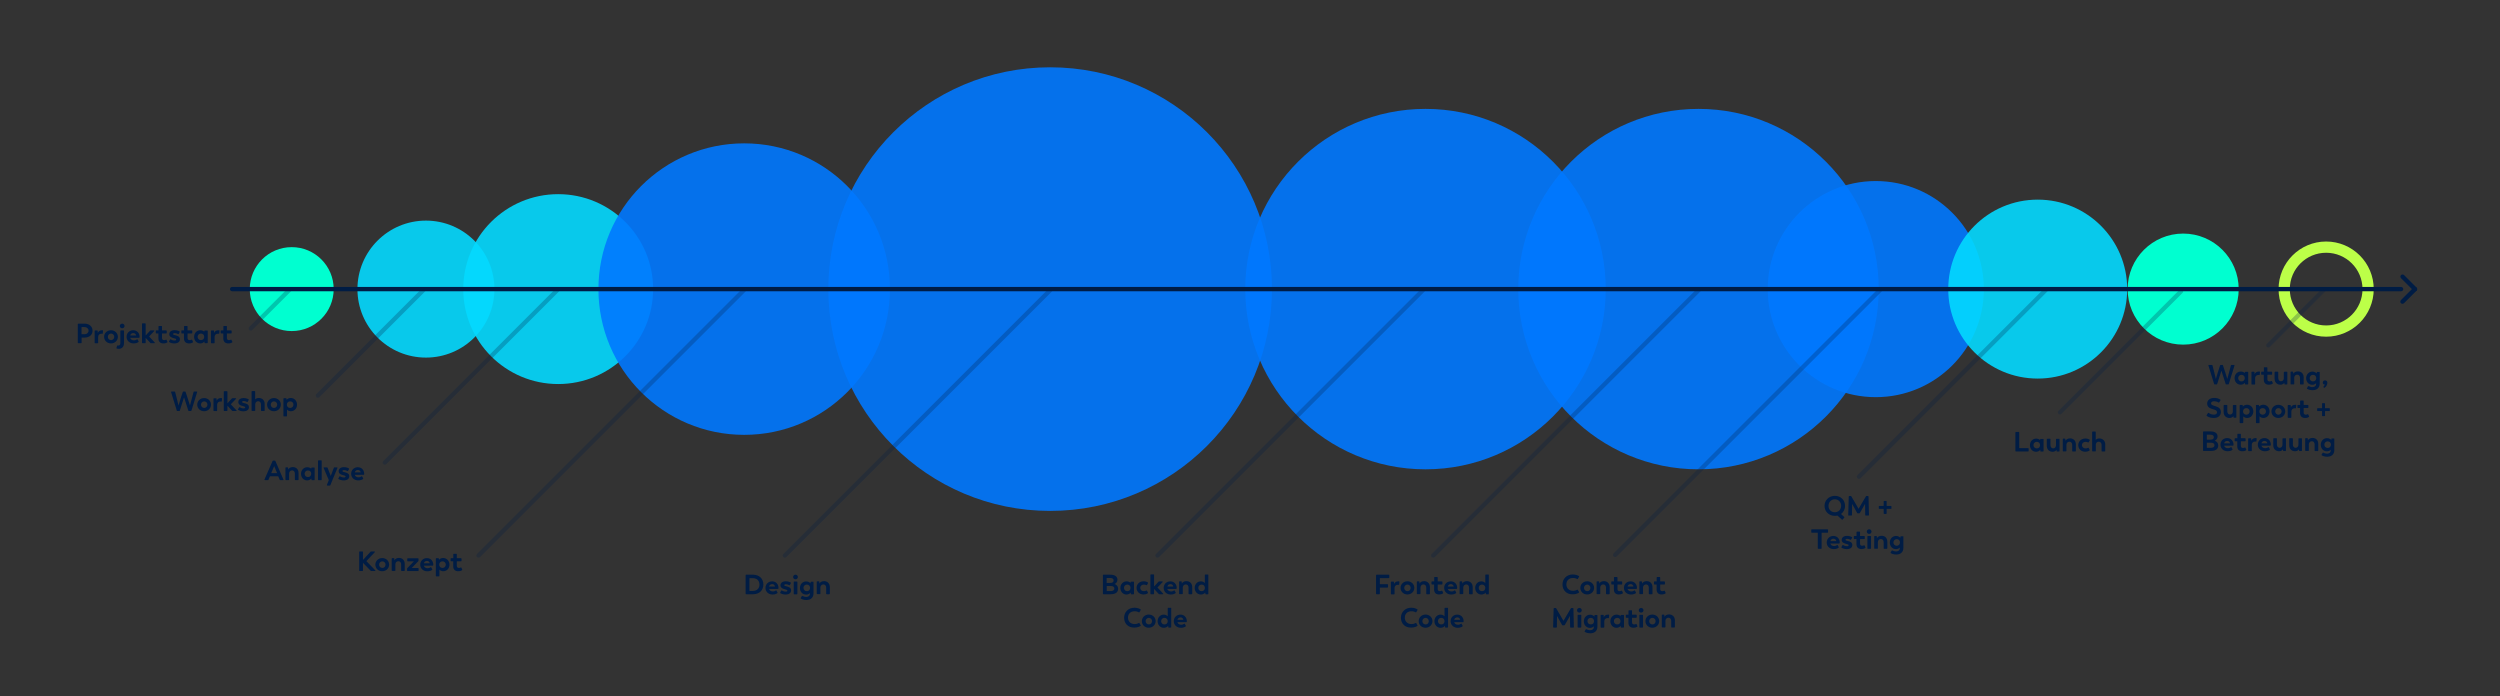 <svg version="1.1" id="Projektablauf" xmlns="http://www.w3.org/2000/svg" xmlns:xlink="http://www.w3.org/1999/xlink" x="0px" y="0px" viewBox="0 0 3336.2 929.4" enable-background="new 0 0 3336.2 929.4" xml:space="preserve"><rect x="0" y="0" width="3336.2" height="929.4" fill="#333333" stroke="none"/><g id="O"><circle fill="#00FFD0" cx="389.3" cy="385.8" r="56"></circle><circle fill="none" stroke="#BCFF48" stroke-width="15" stroke-miterlimit="10" cx="3104.2" cy="385.8" r="56"></circle><circle opacity="0.9" fill="#04D9FF" cx="568.4" cy="385.8" r="91.4"></circle><circle opacity="0.9" fill="#04D9FF" cx="744.9" cy="385.8" r="126.7"></circle><circle opacity="0.9" fill="#0078FF" cx="993.1" cy="385.8" r="194.5"></circle><circle opacity="0.9" fill="#0078FF" cx="1401.4" cy="385.8" r="296"></circle><circle opacity="0.9" fill="#0078FF" cx="1902.3" cy="385.8" r="240.5"></circle><circle opacity="0.9" fill="#0078FF" cx="2266.6" cy="385.8" r="240.5"></circle><circle opacity="0.9" fill="#0078FF" cx="2503.2" cy="385.8" r="144.2"></circle><circle opacity="0.9" fill="#04D9FF" cx="2719.3" cy="385.8" r="119.4"></circle><circle fill="#00FFD0" cx="2913.4" cy="385.8" r="74.1"></circle></g><g id="achse_00000177475227099344772820000017338888675682097805_"><path fill="#001C44" d="M3220.8,387.9l-16.7-16.7c-1.1-1.1-1.1-3,0-4.1l0,0c1.1-1.1,3-1.1,4.1,0l16.7,16.7c1.1,1.1,1.1,3,0,4.1l0,0
		C3223.7,389,3221.9,389,3220.8,387.9z"></path><path fill="#001C44" d="M3204,400.5l16.7-16.7c1.1-1.1,3-1.1,4.1,0l0,0c1.1,1.1,1.1,3,0,4.1l-16.7,16.7c-1.1,1.1-3,1.1-4.1,0v0
		C3202.9,403.5,3202.9,401.7,3204,400.5z"></path><path fill="#001C44" d="M3204.2,388.7H309.8c-1.6,0-2.9-1.3-2.9-2.9l0,0c0-1.6,1.3-2.9,2.9-2.9h2894.4c1.6,0,2.9,1.3,2.9,2.9l0,0
		C3207.1,387.4,3205.8,388.7,3204.2,388.7z"></path></g><g id="_x2F__x2F__x2F__x2F__x2F__00000149372984183868215010000002044786524641222325_" opacity="0.25"><path fill="#001C44" d="M1045.3,739.3L1400,384.6c1.1-1.1,3-1.1,4.1,0l0,0c1.1,1.1,1.1,3,0,4.1l-354.7,354.7c-1.1,1.1-3,1.1-4.1,0
		l0,0C1044.2,742.2,1044.2,740.4,1045.3,739.3z"></path><path fill="#001C44" d="M1542.7,739.3l354.7-354.7c1.1-1.1,3-1.1,4.1,0l0,0c1.1,1.1,1.1,3,0,4.1l-354.7,354.7c-1.1,1.1-3,1.1-4.1,0
		l0,0C1541.5,742.2,1541.5,740.4,1542.7,739.3z"></path><path fill="#001C44" d="M1910.6,739.3l354.7-354.7c1.1-1.1,3-1.1,4.1,0l0,0c1.1,1.1,1.1,3,0,4.1l-354.7,354.7c-1.1,1.1-3,1.1-4.1,0
		l0,0C1909.5,742.2,1909.5,740.4,1910.6,739.3z"></path><path fill="#001C44" d="M2153.3,738.5L2508,383.8c1.1-1.1,3-1.1,4.1,0l0,0c1.1,1.1,1.1,3,0,4.1l-354.7,354.7c-1.1,1.1-3,1.1-4.1,0
		l0,0C2152.2,741.4,2152.2,739.6,2153.3,738.5z"></path><path fill="#001C44" d="M2478.8,634.1l249.5-249.5c1.1-1.1,3-1.1,4.1,0l0,0c1.1,1.1,1.1,3,0,4.1l-249.5,249.5c-1.1,1.1-3,1.1-4.1,0
		l0,0C2477.6,637,2477.6,635.2,2478.8,634.1z"></path><path fill="#001C44" d="M2747,548.2l161.5-161.5c1.1-1.1,3-1.1,4.1,0l0,0c1.1,1.1,1.1,3,0,4.1L2751,552.3c-1.1,1.1-3,1.1-4.1,0v0
		C2745.8,551.2,2745.8,549.3,2747,548.2z"></path><path fill="#001C44" d="M3025,458.8l74.2-74.2c1.1-1.1,3-1.1,4.1,0l0,0c1.1,1.1,1.1,3,0,4.1l-74.2,74.2c-1.1,1.1-3,1.1-4.1,0l0,0
		C3023.9,461.8,3023.9,460,3025,458.8z"></path><path fill="#001C44" d="M636.5,739.3l354.7-354.7c1.1-1.1,3-1.1,4.1,0l0,0c1.1,1.1,1.1,3,0,4.1L640.6,743.4c-1.1,1.1-3,1.1-4.1,0
		l0,0C635.4,742.2,635.4,740.4,636.5,739.3z"></path><path fill="#001C44" d="M511.5,615.2l230.6-230.6c1.1-1.1,3-1.1,4.1,0l0,0c1.1,1.1,1.1,3,0,4.1L515.6,619.3c-1.1,1.1-3,1.1-4.1,0
		l0,0C510.3,618.2,510.3,616.3,511.5,615.2z"></path><path fill="#001C44" d="M422.1,525.9l141.3-141.3c1.1-1.1,3-1.1,4.1,0l0,0c1.1,1.1,1.1,3,0,4.1L426.2,530c-1.1,1.1-3,1.1-4.1,0l0,0
		C421,528.8,421,527,422.1,525.9z"></path><path fill="#001C44" d="M332.6,436.3l51.7-51.7c1.1-1.1,3-1.1,4.1,0l0,0c1.1,1.1,1.1,3,0,4.1l-51.7,51.7c-1.1,1.1-3,1.1-4.1,0l0,0
		C331.5,439.3,331.5,437.5,332.6,436.3z"></path></g><g><path fill="#001C44" d="M1018.7,780c0,7.8-5.4,13-13.7,13h-9.3c-0.4,0-0.7-0.3-0.7-0.7v-24.7c0-0.4,0.3-0.7,0.7-0.7h9.3
		C1013.2,767,1018.7,772.2,1018.7,780z M1013.5,780.1c0-5.1-3.3-8.5-8.7-8.5h-4.7v17h4.7C1010.2,788.5,1013.5,785.1,1013.5,780.1z"></path><path fill="#001C44" d="M1038.8,785.2c0,0.4-0.3,0.7-0.7,0.7h-11.8c0.6,2,2.4,3.4,5,3.4c1.9,0,3.1-0.7,4-1.3
		c0.4-0.3,0.7-0.2,0.9,0.2l1.3,2.3c0.2,0.4,0.2,0.7-0.1,1c-1.1,0.9-3.2,1.9-6.5,1.9c-5.4,0-9.4-3.8-9.4-8.8c0-5,3.7-8.8,8.9-8.8
		c5.1,0,8.5,3.8,8.5,8.9C1038.8,784.8,1038.8,785,1038.8,785.2z M1026.3,782.7h7.9l0-0.1c-0.3-1.8-1.7-3.1-3.7-3.1
		C1028.4,779.5,1026.8,780.7,1026.3,782.7z"></path><path fill="#001C44" d="M1041.4,791.6c-0.4-0.3-0.4-0.6-0.2-1l1.3-2.4c0.2-0.4,0.6-0.5,0.9-0.2c1.3,0.8,3.1,1.5,5.2,1.5
		c1.4,0,2.1-0.4,2.1-1.3c0-0.9-0.8-1.3-3.1-1.8c-2.9-0.7-6.1-1.9-6.1-5.3c0-3.3,2.8-5.4,7.1-5.4c2.6,0,4.9,0.7,6.5,1.6
		c0.4,0.2,0.4,0.5,0.3,0.9l-1.3,2.4c-0.2,0.4-0.5,0.5-0.9,0.3c-1.4-0.8-3-1.3-4.6-1.3c-1.2,0-2,0.4-2,1.3c0,0.9,0.9,1.1,3.4,1.7
		c2.8,0.7,5.7,1.7,5.7,5.3c0,3.3-2.6,5.5-7.6,5.5C1045.4,793.4,1043.1,792.6,1041.4,791.6z"></path><path fill="#001C44" d="M1058.4,770c0-1.8,1.4-3,3.1-3.1c1.8,0,3.2,1.3,3.2,3.1s-1.4,3.1-3.2,3.1
		C1059.8,773.1,1058.4,771.8,1058.4,770z M1059.2,792.4v-15.7c0-0.4,0.3-0.7,0.7-0.7h3.5c0.4,0,0.7,0.3,0.7,0.7v15.7
		c0,0.4-0.3,0.7-0.7,0.7h-3.5C1059.4,793,1059.2,792.8,1059.2,792.4z"></path><path fill="#001C44" d="M1085.6,776.8v15.2c0,5-3.3,8.7-9.3,8.7c-3.5,0-5.8-0.8-7.5-1.9c-0.4-0.2-0.4-0.6-0.2-0.9l1.4-2.3
		c0.2-0.4,0.5-0.4,0.9-0.3c1.4,0.7,3.2,1.3,5.1,1.3c2.9,0,4.8-1.7,4.8-3.9v-1.3c-1.3,1.3-3,2.1-5.1,2.1c-4.7,0-8.2-3.8-8.2-8.8
		s3.6-8.8,8.3-8.8c2.6,0,4.5,1.1,5.8,2.5l0.1-1.5c0-0.4,0.3-0.6,0.7-0.6h2.6C1085.3,776.1,1085.6,776.3,1085.6,776.8z M1081,784.5
		c0-2.6-1.7-4.4-4.4-4.4c-2.5,0-4.4,1.9-4.4,4.4c0,2.5,1.9,4.4,4.4,4.4C1079.3,789,1081,787.1,1081,784.5z"></path><path fill="#001C44" d="M1107.4,783.6v8.7c0,0.4-0.3,0.7-0.7,0.7h-3.5c-0.4,0-0.7-0.3-0.7-0.7v-8.1c0-2.6-1.5-4.3-3.7-4.3
		c-2.4,0-4,1.9-4,4.1v8.2c0,0.4-0.3,0.7-0.7,0.7h-3.5c-0.4,0-0.7-0.3-0.7-0.7v-15.7c0-0.4,0.3-0.7,0.7-0.7h2.1
		c0.4,0,0.7,0.3,0.7,0.7l0.1,2.2c1-1.8,3.1-3.2,6.3-3.2C1104.5,775.7,1107.4,778.8,1107.4,783.6z"></path></g><g><path fill="#001C44" d="M500.5,762h-5c-0.3,0-0.6-0.1-0.9-0.4l-10.2-10.5v10.2c0,0.4-0.3,0.7-0.7,0.7H480c-0.4,0-0.7-0.3-0.7-0.7
		v-24.7c0-0.4,0.3-0.7,0.7-0.7h3.7c0.4,0,0.7,0.3,0.7,0.7v10.6l10.1-10.9c0.3-0.3,0.5-0.4,0.9-0.4h4.4c0.6,0,0.7,0.4,0.4,0.9
		l-11.3,12l12,12.4C501.2,761.6,501,762,500.5,762z"></path><path fill="#001C44" d="M500.9,753.5c0-5,4.1-8.8,9.2-8.8c5.1,0,9.2,3.8,9.2,8.8s-4.1,8.8-9.2,8.8
		C505,762.4,500.9,758.6,500.9,753.5z M514.5,753.5c0-2.4-1.9-4.4-4.3-4.4c-2.4,0-4.3,2-4.3,4.4c0,2.5,1.9,4.4,4.3,4.4
		C512.6,758,514.5,756,514.5,753.5z"></path><path fill="#001C44" d="M540.1,752.6v8.7c0,0.4-0.3,0.7-0.7,0.7H536c-0.4,0-0.7-0.3-0.7-0.7v-8.1c0-2.6-1.5-4.3-3.7-4.3
		c-2.4,0-4,1.9-4,4.1v8.2c0,0.4-0.3,0.7-0.7,0.7h-3.5c-0.4,0-0.7-0.3-0.7-0.7v-15.7c0-0.4,0.3-0.7,0.7-0.7h2.1
		c0.4,0,0.7,0.3,0.7,0.7l0.1,2.2c1-1.8,3.1-3.2,6.3-3.2C537.2,744.7,540.1,747.8,540.1,752.6z"></path><path fill="#001C44" d="M558.5,745.7v2.4c0,0.3-0.1,0.6-0.4,0.9l-8.7,9h8.5c0.4,0,0.7,0.3,0.7,0.7v2.7c0,0.4-0.3,0.7-0.7,0.7h-14
		c-0.4,0-0.7-0.3-0.7-0.7V759c0-0.3,0.1-0.6,0.4-0.9l8.7-9h-8.1c-0.4,0-0.7-0.3-0.7-0.7v-2.7c0-0.4,0.2-0.7,0.7-0.7h13.5
		C558.2,745,558.5,745.3,558.5,745.7z"></path><path fill="#001C44" d="M578.1,754.2c0,0.4-0.3,0.7-0.7,0.7h-11.8c0.6,2,2.4,3.4,5,3.4c1.9,0,3.1-0.7,4-1.3
		c0.4-0.3,0.7-0.2,0.9,0.2l1.3,2.3c0.2,0.4,0.2,0.7-0.1,1c-1.1,0.9-3.2,1.9-6.5,1.9c-5.4,0-9.4-3.8-9.4-8.8c0-5,3.7-8.8,8.9-8.8
		c5.1,0,8.5,3.8,8.5,8.9C578.2,753.8,578.2,754,578.1,754.2z M565.6,751.7h7.9l0-0.1c-0.3-1.8-1.7-3.1-3.7-3.1
		C567.7,748.5,566.2,749.7,565.6,751.7z"></path><path fill="#001C44" d="M599.8,753.5c0,5-3.5,8.8-8.2,8.8c-2.3,0-4-0.9-5.2-2.2v8.4c0,0.4-0.3,0.7-0.7,0.7h-3.4
		c-0.4,0-0.7-0.3-0.7-0.7v-22.9c0-0.4,0.3-0.7,0.7-0.7h2.7c0.4,0,0.7,0.2,0.7,0.7l0.1,1.4c1.3-1.4,3.2-2.4,5.7-2.4
		C596.1,744.7,599.8,748.5,599.8,753.5z M594.9,753.5c0-2.6-1.9-4.4-4.4-4.4c-2.7,0-4.4,1.9-4.4,4.4c0,2.5,1.7,4.4,4.4,4.4
		C593,758,594.9,756,594.9,753.5z"></path><path fill="#001C44" d="M604.8,755.7v-6.7H602c-0.4,0-0.7-0.3-0.7-0.7v-2.7c0-0.4,0.2-0.7,0.7-0.7h2.9v-5.2c0-0.4,0.2-0.7,0.7-0.7
		h3.3c0.4,0,0.7,0.3,0.7,0.7v5.2h5.6c0.4,0,0.7,0.3,0.7,0.7v2.7c0,0.4-0.3,0.7-0.7,0.7h-5.6v6.2c0,2,1.3,2.7,3,2.7
		c1,0,1.7-0.3,2.2-0.6c0.4-0.2,0.7-0.1,0.9,0.3l1.1,2.4c0.2,0.4,0.1,0.7-0.3,1c-0.4,0.3-2,1.3-5,1.3
		C607.4,762.4,604.8,760,604.8,755.7z"></path></g><g><path fill="#001C44" d="M378,640.7h-4c-0.4,0-0.6-0.2-0.8-0.6l-1.9-4.5h-11.1l-1.9,4.5c-0.1,0.4-0.4,0.6-0.8,0.6h-4
		c-0.5,0-0.7-0.3-0.6-0.8l10.8-24.7c0.1-0.3,0.4-0.5,0.8-0.5h2.2c0.4,0,0.7,0.2,0.8,0.5l10.7,24.7
		C378.7,640.4,378.5,640.7,378,640.7z M361.9,631.4h7.9l-3.9-9.4L361.9,631.4z"></path><path fill="#001C44" d="M398.4,631.3v8.7c0,0.4-0.3,0.7-0.7,0.7h-3.5c-0.4,0-0.7-0.3-0.7-0.7V632c0-2.6-1.5-4.3-3.7-4.3
		c-2.4,0-4,1.9-4,4.1v8.2c0,0.4-0.3,0.7-0.7,0.7h-3.5c-0.4,0-0.7-0.3-0.7-0.7v-15.7c0-0.4,0.3-0.7,0.7-0.7h2.1
		c0.4,0,0.7,0.3,0.7,0.7l0.1,2.2c1-1.8,3.1-3.2,6.3-3.2C395.5,623.4,398.4,626.5,398.4,631.3z"></path><path fill="#001C44" d="M419.9,624.4v15.7c0,0.4-0.3,0.7-0.7,0.7h-2.9c-0.4,0-0.7-0.2-0.7-0.7l-0.1-1.6c-1.3,1.5-3.1,2.6-5.6,2.6
		c-4.7,0-8.2-3.8-8.2-8.8s3.6-8.8,8.3-8.8c2.3,0,4,0.8,5.3,2l0.1-1c0-0.4,0.3-0.6,0.7-0.6h3.1C419.7,623.7,419.9,624,419.9,624.4z
		 M415.3,632.2c0-2.6-1.7-4.4-4.4-4.4c-2.5,0-4.4,1.9-4.4,4.4c0,2.5,1.9,4.4,4.4,4.4C413.6,636.7,415.3,634.8,415.3,632.2z"></path><path fill="#001C44" d="M424.4,640.1V615c0-0.4,0.3-0.7,0.7-0.7h3.5c0.4,0,0.7,0.3,0.7,0.7v25.1c0,0.4-0.3,0.7-0.7,0.7h-3.5
		C424.6,640.7,424.4,640.5,424.4,640.1z"></path><path fill="#001C44" d="M450.3,624.5l-6.4,15.5l-3,7.4c-0.1,0.4-0.4,0.6-0.8,0.6h-3.3c-0.5,0-0.7-0.3-0.6-0.8l2.6-6.5l-6.9-16.2
		c-0.2-0.4,0-0.8,0.5-0.8h4c0.4,0,0.7,0.2,0.8,0.6l4.2,10.9l4.1-10.9c0.1-0.4,0.4-0.6,0.8-0.6h3.6
		C450.2,623.7,450.4,624,450.3,624.5z"></path><path fill="#001C44" d="M451.8,639.3c-0.4-0.3-0.4-0.6-0.2-1l1.3-2.4c0.2-0.4,0.6-0.5,0.9-0.2c1.3,0.8,3.1,1.5,5.2,1.5
		c1.4,0,2.1-0.4,2.1-1.3c0-0.9-0.8-1.3-3.1-1.8c-2.9-0.7-6.1-1.9-6.1-5.3c0-3.3,2.8-5.4,7.1-5.4c2.6,0,4.9,0.7,6.5,1.6
		c0.4,0.2,0.4,0.5,0.3,0.9l-1.3,2.4c-0.2,0.4-0.5,0.5-0.9,0.3c-1.4-0.8-3-1.3-4.6-1.3c-1.2,0-2,0.4-2,1.3c0,0.9,0.9,1.1,3.4,1.7
		c2.8,0.7,5.7,1.7,5.7,5.3c0,3.3-2.6,5.5-7.6,5.5C455.9,641.1,453.5,640.3,451.8,639.3z"></path><path fill="#001C44" d="M485.9,632.9c0,0.4-0.3,0.7-0.7,0.7h-11.8c0.6,2,2.4,3.4,5,3.4c1.9,0,3.1-0.7,4-1.3
		c0.4-0.3,0.7-0.2,0.9,0.2l1.3,2.3c0.2,0.4,0.2,0.7-0.1,1c-1.1,0.9-3.2,1.9-6.5,1.9c-5.4,0-9.4-3.8-9.4-8.8c0-5,3.7-8.8,8.9-8.8
		c5.1,0,8.5,3.8,8.5,8.9C485.9,632.5,485.9,632.7,485.9,632.9z M473.4,630.4h7.9l0-0.1c-0.3-1.8-1.7-3.1-3.7-3.1
		C475.5,627.2,474,628.4,473.4,630.4z"></path></g><g><path fill="#001C44" d="M263.1,523.3l-7.6,24.6c-0.1,0.4-0.4,0.6-0.8,0.6h-2.7c-0.4,0-0.6-0.2-0.7-0.6l-5.7-17.7l-5.6,17.7
		c-0.1,0.4-0.4,0.6-0.7,0.6h-2.7c-0.4,0-0.7-0.2-0.7-0.6l-7.6-24.6c-0.1-0.5,0.1-0.8,0.6-0.8h4c0.4,0,0.7,0.2,0.8,0.6l2.3,8.9
		l2.2,9.3l2.7-9.1l3-9.1c0.1-0.4,0.4-0.6,0.8-0.6h2.2c0.4,0,0.7,0.1,0.8,0.6l3,9.1l2.8,9l2.5-9.4l2.3-8.7c0.1-0.4,0.3-0.6,0.7-0.6
		h3.7C263,522.5,263.3,522.8,263.1,523.3z"></path><path fill="#001C44" d="M263.2,540c0-5,4.1-8.8,9.2-8.8s9.2,3.8,9.2,8.8s-4.1,8.8-9.2,8.8S263.2,545,263.2,540z M276.8,540
		c0-2.4-1.8-4.4-4.3-4.4c-2.4,0-4.3,2-4.3,4.4c0,2.5,1.9,4.4,4.3,4.4C274.9,544.4,276.8,542.5,276.8,540z"></path><path fill="#001C44" d="M296.3,531.9l-0.3,3.4c0,0.5-0.3,0.7-0.8,0.6c-0.3-0.1-0.6-0.1-1-0.1c-2.7,0-4.4,1.8-4.4,4.2v7.9
		c0,0.4-0.3,0.7-0.7,0.7h-3.5c-0.4,0-0.7-0.3-0.7-0.7v-15.7c0-0.4,0.3-0.7,0.7-0.7h2.7c0.4,0,0.7,0.3,0.7,0.7l0.1,2.7
		c0.6-2.1,2.7-3.7,5.6-3.7c0.3,0,0.6,0,0.9,0C296.1,531.2,296.3,531.5,296.3,531.9z"></path><path fill="#001C44" d="M315.3,548.5h-4.7c-0.4,0-0.6-0.1-0.9-0.4l-6.2-6.7v6.4c0,0.4-0.3,0.7-0.7,0.7h-3.5c-0.4,0-0.7-0.3-0.7-0.7
		v-25.1c0-0.4,0.3-0.7,0.7-0.7h3.5c0.4,0,0.7,0.3,0.7,0.7v15.5l5.9-6.4c0.2-0.3,0.5-0.4,0.8-0.4h4.4c0.6,0,0.7,0.4,0.3,0.9l-6.9,7.2
		l7.5,8.1C316.1,548.1,315.9,548.5,315.3,548.5z"></path><path fill="#001C44" d="M317.9,547.1c-0.4-0.3-0.4-0.6-0.2-1l1.3-2.4c0.2-0.4,0.6-0.5,0.9-0.2c1.3,0.8,3.1,1.5,5.2,1.5
		c1.4,0,2.1-0.4,2.1-1.3c0-0.9-0.8-1.3-3.1-1.8c-2.9-0.7-6.1-1.9-6.1-5.3c0-3.3,2.8-5.4,7.1-5.4c2.6,0,4.9,0.7,6.5,1.6
		c0.4,0.2,0.4,0.5,0.3,0.9l-1.3,2.4c-0.2,0.4-0.5,0.5-0.9,0.3c-1.4-0.8-3-1.3-4.6-1.3c-1.2,0-2,0.4-2,1.3c0,0.9,0.9,1.1,3.4,1.7
		c2.8,0.7,5.7,1.7,5.7,5.3c0,3.3-2.6,5.5-7.6,5.5C322,548.8,319.7,548.1,317.9,547.1z"></path><path fill="#001C44" d="M353.2,539.1v8.7c0,0.4-0.3,0.7-0.7,0.7h-3.5c-0.4,0-0.7-0.3-0.7-0.7v-8.1c0-2.6-1.6-4.3-3.8-4.3
		c-2.4,0-3.9,1.9-3.9,4.1v8.2c0,0.4-0.3,0.7-0.7,0.7h-3.5c-0.4,0-0.7-0.3-0.7-0.7v-25.1c0-0.4,0.3-0.7,0.7-0.7h3.4
		c0.4,0,0.7,0.3,0.7,0.7V533c1-1.1,2.7-1.9,4.9-1.9C350.1,531.1,353.2,534.3,353.2,539.1z"></path><path fill="#001C44" d="M356.4,540c0-5,4.1-8.8,9.2-8.8c5.1,0,9.2,3.8,9.2,8.8s-4.1,8.8-9.2,8.8C360.5,548.8,356.4,545,356.4,540z
		 M369.9,540c0-2.4-1.9-4.4-4.3-4.4c-2.4,0-4.3,2-4.3,4.4c0,2.5,1.9,4.4,4.3,4.4C368.1,544.4,369.9,542.5,369.9,540z"></path><path fill="#001C44" d="M396.4,540c0,5-3.5,8.8-8.2,8.8c-2.3,0-4-0.9-5.2-2.2v8.4c0,0.4-0.3,0.7-0.7,0.7h-3.4
		c-0.4,0-0.7-0.3-0.7-0.7v-22.9c0-0.4,0.3-0.7,0.7-0.7h2.7c0.4,0,0.7,0.2,0.7,0.7l0.1,1.4c1.3-1.4,3.2-2.4,5.7-2.4
		C392.8,531.1,396.4,535,396.4,540z M391.6,540c0-2.6-1.9-4.4-4.4-4.4c-2.7,0-4.4,1.9-4.4,4.4c0,2.5,1.7,4.4,4.4,4.4
		C389.7,544.4,391.6,542.5,391.6,540z"></path></g><g><path fill="#001C44" d="M123.5,441.4c0,5.6-4.4,9.1-10.8,9.1h-3.8v6.8c0,0.4-0.3,0.7-0.7,0.7h-3.7c-0.4,0-0.7-0.3-0.7-0.7v-24.7
		c0-0.4,0.3-0.7,0.7-0.7h8.5C119.1,432,123.5,435.6,123.5,441.4z M118.2,441.3c0-2.6-2.1-4.8-5.6-4.8h-3.8v9.5h3.8
		C116.2,446,118.2,443.8,118.2,441.3z"></path><path fill="#001C44" d="M137.5,441.4l-0.3,3.4c0,0.5-0.3,0.7-0.8,0.6c-0.3-0.1-0.6-0.1-1-0.1c-2.7,0-4.4,1.8-4.4,4.2v7.9
		c0,0.4-0.3,0.7-0.7,0.7H127c-0.4,0-0.7-0.3-0.7-0.7v-15.7c0-0.4,0.3-0.7,0.7-0.7h2.7c0.4,0,0.7,0.3,0.7,0.7l0.1,2.7
		c0.6-2.1,2.7-3.7,5.6-3.7c0.3,0,0.6,0,0.9,0C137.4,440.7,137.5,441,137.5,441.4z"></path><path fill="#001C44" d="M138.9,449.5c0-5,4.1-8.8,9.2-8.8c5.1,0,9.2,3.8,9.2,8.8s-4.1,8.8-9.2,8.8
		C143,458.3,138.9,454.5,138.9,449.5z M152.5,449.5c0-2.4-1.9-4.4-4.3-4.4c-2.4,0-4.3,2-4.3,4.4c0,2.5,1.9,4.4,4.3,4.4
		C150.6,453.9,152.5,451.9,152.5,449.5z"></path><path fill="#001C44" d="M155.8,465.1c-0.4-0.1-0.5-0.4-0.4-0.9l0.9-2.8c0.1-0.4,0.4-0.5,0.8-0.4c0.2,0,0.5,0.1,0.9,0.1
		c1.4,0,2.6-0.9,2.6-3.1v-16.4c0-0.4,0.3-0.7,0.7-0.7h3.5c0.4,0,0.7,0.3,0.7,0.7V458c0,4.6-2.7,7.5-6.9,7.5
		C157.3,465.5,156.5,465.3,155.8,465.1z M159.9,435c0-1.8,1.4-3,3.1-3.1c1.8,0,3.2,1.3,3.2,3.1s-1.4,3.1-3.2,3.1
		C161.3,438,159.9,436.8,159.9,435z"></path><path fill="#001C44" d="M186.2,450.1c0,0.4-0.3,0.7-0.7,0.7h-11.8c0.6,2,2.4,3.4,5,3.4c1.9,0,3.1-0.7,4-1.3
		c0.4-0.3,0.7-0.2,0.9,0.2l1.3,2.3c0.2,0.4,0.2,0.7-0.1,1c-1.1,0.9-3.2,1.9-6.5,1.9c-5.4,0-9.4-3.8-9.4-8.8c0-5,3.7-8.8,8.9-8.8
		c5.1,0,8.5,3.8,8.5,8.9C186.2,449.7,186.2,449.9,186.2,450.1z M173.7,447.7h7.9l0-0.1c-0.3-1.8-1.7-3.1-3.7-3.1
		C175.8,444.5,174.2,445.6,173.7,447.7z"></path><path fill="#001C44" d="M206.2,458h-4.7c-0.4,0-0.6-0.1-0.9-0.4l-6.2-6.7v6.4c0,0.4-0.3,0.7-0.7,0.7h-3.5c-0.4,0-0.7-0.3-0.7-0.7
		v-25.1c0-0.4,0.3-0.7,0.7-0.7h3.5c0.4,0,0.7,0.3,0.7,0.7v15.5l5.9-6.4c0.2-0.3,0.5-0.4,0.8-0.4h4.4c0.6,0,0.7,0.4,0.3,0.9L199,449
		l7.5,8.1C206.9,457.6,206.7,458,206.2,458z"></path><path fill="#001C44" d="M211.4,451.7V445h-2.8c-0.4,0-0.7-0.3-0.7-0.7v-2.7c0-0.4,0.2-0.7,0.7-0.7h2.9v-5.2c0-0.4,0.2-0.7,0.7-0.7
		h3.3c0.4,0,0.7,0.3,0.7,0.7v5.2h5.6c0.4,0,0.7,0.3,0.7,0.7v2.7c0,0.4-0.3,0.7-0.7,0.7h-5.6v6.2c0,2,1.3,2.7,3,2.7
		c1,0,1.7-0.3,2.2-0.6c0.4-0.2,0.7-0.1,0.9,0.3l1.1,2.4c0.2,0.4,0.1,0.7-0.3,1c-0.4,0.3-2,1.3-5,1.3
		C213.9,458.3,211.4,455.9,211.4,451.7z"></path><path fill="#001C44" d="M225.8,456.5c-0.4-0.3-0.4-0.6-0.2-1l1.3-2.4c0.2-0.4,0.6-0.5,0.9-0.2c1.3,0.8,3.1,1.5,5.2,1.5
		c1.4,0,2.1-0.4,2.1-1.3c0-0.9-0.8-1.3-3.1-1.8c-2.9-0.7-6.1-1.9-6.1-5.3c0-3.3,2.8-5.4,7.1-5.4c2.6,0,4.9,0.7,6.5,1.6
		c0.4,0.2,0.4,0.5,0.3,0.9l-1.3,2.4c-0.2,0.4-0.5,0.5-0.9,0.3c-1.4-0.8-3-1.3-4.6-1.3c-1.2,0-2,0.4-2,1.3c0,0.9,0.9,1.1,3.4,1.7
		c2.8,0.7,5.7,1.7,5.7,5.3c0,3.3-2.6,5.5-7.6,5.5C229.8,458.3,227.5,457.6,225.8,456.5z"></path><path fill="#001C44" d="M245.5,451.7V445h-2.8c-0.4,0-0.7-0.3-0.7-0.7v-2.7c0-0.4,0.2-0.7,0.7-0.7h2.9v-5.2c0-0.4,0.2-0.7,0.7-0.7
		h3.3c0.4,0,0.7,0.3,0.7,0.7v5.2h5.6c0.4,0,0.7,0.3,0.7,0.7v2.7c0,0.4-0.3,0.7-0.7,0.7h-5.6v6.2c0,2,1.3,2.7,3,2.7
		c1,0,1.7-0.3,2.2-0.6c0.4-0.2,0.7-0.1,0.9,0.3l1.1,2.4c0.2,0.4,0.1,0.7-0.3,1c-0.4,0.3-2,1.3-5,1.3
		C248.1,458.3,245.5,455.9,245.5,451.7z"></path><path fill="#001C44" d="M277.2,441.6v15.7c0,0.4-0.3,0.7-0.7,0.7h-2.9c-0.4,0-0.7-0.2-0.7-0.7l-0.1-1.6c-1.3,1.5-3.1,2.6-5.6,2.6
		c-4.7,0-8.2-3.8-8.2-8.8s3.6-8.8,8.3-8.8c2.3,0,4,0.8,5.3,2l0.1-1c0-0.4,0.3-0.6,0.7-0.6h3.1C276.9,441,277.2,441.2,277.2,441.6z
		 M272.5,449.5c0-2.6-1.7-4.4-4.4-4.4c-2.5,0-4.4,1.9-4.4,4.4c0,2.5,1.9,4.4,4.4,4.4C270.8,453.9,272.6,452,272.5,449.5z"></path><path fill="#001C44" d="M292.9,441.4l-0.3,3.4c0,0.5-0.3,0.7-0.8,0.6c-0.3-0.1-0.6-0.1-1-0.1c-2.7,0-4.4,1.8-4.4,4.2v7.9
		c0,0.4-0.3,0.7-0.7,0.7h-3.5c-0.4,0-0.7-0.3-0.7-0.7v-15.7c0-0.4,0.3-0.7,0.7-0.7h2.7c0.4,0,0.7,0.3,0.7,0.7l0.1,2.7
		c0.6-2.1,2.7-3.7,5.6-3.7c0.3,0,0.6,0,0.9,0C292.7,440.7,292.9,441,292.9,441.4z"></path><path fill="#001C44" d="M298,451.7V445h-2.8c-0.4,0-0.7-0.3-0.7-0.7v-2.7c0-0.4,0.2-0.7,0.7-0.7h2.9v-5.2c0-0.4,0.2-0.7,0.7-0.7
		h3.3c0.4,0,0.7,0.3,0.7,0.7v5.2h5.6c0.4,0,0.7,0.3,0.7,0.7v2.7c0,0.4-0.3,0.7-0.7,0.7h-5.6v6.2c0,2,1.3,2.7,3,2.7
		c1,0,1.7-0.3,2.2-0.6c0.4-0.2,0.7-0.1,0.9,0.3l1.1,2.4c0.2,0.4,0.1,0.7-0.3,1c-0.4,0.3-2,1.3-5,1.3
		C300.5,458.3,298,455.9,298,451.7z"></path></g><g><path fill="#001C44" d="M1492.1,785.6c0,4.6-3.1,7.4-9.9,7.4h-9.7c-0.4,0-0.7-0.3-0.7-0.7v-24.7c0-0.4,0.3-0.7,0.7-0.7h9.1
		c6.8,0,9.6,2.9,9.6,6.7c0,2.8-1.6,4.8-3.8,5.7C1490.4,780.3,1492.1,782.7,1492.1,785.6z M1481.5,771.3h-4.7v6.6h5
		c2.9,0,4.3-1.2,4.3-3.2C1486.2,772.6,1484.8,771.3,1481.5,771.3z M1487.1,785.3c0-2-1.5-3.3-4.9-3.3h-5.3v6.8h5.3
		C1485.4,788.8,1487.1,787.4,1487.1,785.3z"></path><path fill="#001C44" d="M1513.3,776.7v15.7c0,0.4-0.3,0.7-0.7,0.7h-2.9c-0.4,0-0.7-0.2-0.7-0.7l-0.1-1.6c-1.3,1.5-3.1,2.6-5.6,2.6
		c-4.7,0-8.2-3.8-8.2-8.8s3.6-8.8,8.3-8.8c2.3,0,4,0.8,5.3,2l0.1-1c0-0.4,0.3-0.6,0.7-0.6h3.1C1513.1,776,1513.3,776.3,1513.3,776.7
		z M1508.7,784.5c0-2.6-1.7-4.4-4.4-4.4c-2.5,0-4.4,1.9-4.4,4.4c0,2.5,1.9,4.4,4.4,4.4C1507,789,1508.7,787.1,1508.7,784.5z"></path><path fill="#001C44" d="M1516.7,784.5c0-5,4-8.8,9.4-8.8c2.8,0,4.6,0.8,5.7,1.5c0.4,0.2,0.4,0.6,0.2,1l-1.3,2.4
		c-0.2,0.4-0.6,0.4-1,0.3c-0.7-0.4-1.7-0.8-3.1-0.8c-3,0-5,1.9-5,4.4s2,4.4,4.9,4.4c1.4,0,2.4-0.3,3.2-0.8c0.4-0.2,0.7-0.1,0.9,0.2
		l1.3,2.5c0.2,0.4,0.1,0.7-0.2,0.9c-0.7,0.5-2.5,1.6-5.7,1.6C1520.7,793.4,1516.7,789.5,1516.7,784.5z"></path><path fill="#001C44" d="M1551.9,793h-4.7c-0.4,0-0.6-0.1-0.9-0.4l-6.2-6.7v6.4c0,0.4-0.3,0.7-0.7,0.7h-3.5c-0.4,0-0.7-0.3-0.7-0.7
		v-25.1c0-0.4,0.3-0.7,0.7-0.7h3.5c0.4,0,0.7,0.3,0.7,0.7v15.5l5.9-6.4c0.2-0.3,0.5-0.4,0.8-0.4h4.4c0.6,0,0.7,0.4,0.3,0.9l-6.9,7.2
		l7.5,8.1C1552.7,792.6,1552.5,793,1551.9,793z"></path><path fill="#001C44" d="M1570.2,785.2c0,0.4-0.3,0.7-0.7,0.7h-11.8c0.6,2,2.4,3.4,5,3.4c1.9,0,3.1-0.7,4-1.3
		c0.4-0.3,0.7-0.2,0.9,0.2l1.3,2.3c0.2,0.4,0.2,0.7-0.1,1c-1.1,0.9-3.2,1.9-6.5,1.9c-5.4,0-9.4-3.8-9.4-8.8c0-5,3.7-8.8,8.9-8.8
		c5.1,0,8.5,3.8,8.5,8.9C1570.3,784.8,1570.3,785,1570.2,785.2z M1557.8,782.7h7.9l0-0.1c-0.3-1.8-1.7-3.1-3.7-3.1
		C1559.8,779.5,1558.3,780.7,1557.8,782.7z"></path><path fill="#001C44" d="M1591,783.6v8.7c0,0.4-0.3,0.7-0.7,0.7h-3.5c-0.4,0-0.7-0.3-0.7-0.7v-8.1c0-2.6-1.5-4.3-3.7-4.3
		c-2.4,0-4,1.9-4,4.1v8.2c0,0.4-0.3,0.7-0.7,0.7h-3.5c-0.4,0-0.7-0.3-0.7-0.7v-15.7c0-0.4,0.3-0.7,0.7-0.7h2.1
		c0.4,0,0.7,0.3,0.7,0.7l0.1,2.2c1-1.8,3.1-3.2,6.3-3.2C1588.1,775.7,1591,778.8,1591,783.6z"></path><path fill="#001C44" d="M1612.5,767.3v25.1c0,0.4-0.3,0.7-0.7,0.7h-2.6c-0.4,0-0.7-0.2-0.7-0.7l-0.1-1.6c-1.3,1.5-3.3,2.6-5.8,2.6
		c-4.7,0-8.3-3.8-8.3-8.8s3.5-8.8,8.2-8.8c2.3,0,4,0.9,5.3,2.3v-10.7c0-0.4,0.2-0.7,0.7-0.7h3.4
		C1612.3,766.6,1612.5,766.9,1612.5,767.3z M1607.9,784.5c0-2.5-1.7-4.4-4.4-4.4c-2.5,0-4.4,1.9-4.4,4.4c0,2.6,1.9,4.4,4.4,4.4
		C1606.2,789,1607.9,787.1,1607.9,784.5z"></path><path fill="#001C44" d="M1500.1,824.4c0-7.5,5.5-13.4,13.8-13.4c4,0,6.7,1.3,8.1,2.1c0.4,0.2,0.4,0.6,0.2,1l-1.6,2.8
		c-0.2,0.4-0.6,0.5-0.9,0.2c-1-0.6-2.8-1.4-5.5-1.4c-5.4,0-8.9,3.4-8.9,8.5c0,5.2,3.5,8.6,8.9,8.6c2.7,0,4.5-0.8,5.5-1.4
		c0.4-0.2,0.7-0.1,0.9,0.2l1.6,2.8c0.2,0.4,0.2,0.7-0.3,1c-1.1,0.7-3.8,2.1-8,2.1C1505.5,837.8,1500.1,832,1500.1,824.4z"></path><path fill="#001C44" d="M1523.8,828.9c0-5,4.1-8.8,9.2-8.8c5.1,0,9.2,3.8,9.2,8.8s-4.1,8.8-9.2,8.8
		C1527.9,837.8,1523.8,834,1523.8,828.9z M1537.4,828.9c0-2.4-1.9-4.4-4.3-4.4c-2.4,0-4.3,2-4.3,4.4c0,2.5,1.9,4.4,4.3,4.4
		C1535.5,833.4,1537.4,831.4,1537.4,828.9z"></path><path fill="#001C44" d="M1563,811.7v25.1c0,0.4-0.3,0.7-0.7,0.7h-2.6c-0.4,0-0.7-0.2-0.7-0.7l-0.1-1.6c-1.3,1.5-3.3,2.6-5.8,2.6
		c-4.7,0-8.3-3.8-8.3-8.8s3.5-8.8,8.2-8.8c2.3,0,4,0.9,5.3,2.3v-10.7c0-0.4,0.2-0.7,0.7-0.7h3.4C1562.7,811,1563,811.3,1563,811.7z
		 M1558.3,828.9c0-2.5-1.7-4.4-4.4-4.4c-2.5,0-4.4,1.9-4.4,4.4c0,2.6,1.9,4.4,4.4,4.4C1556.6,833.4,1558.3,831.5,1558.3,828.9z"></path><path fill="#001C44" d="M1583.7,829.6c0,0.4-0.3,0.7-0.7,0.7h-11.8c0.6,2,2.4,3.4,5,3.4c1.9,0,3.1-0.7,4-1.3
		c0.4-0.3,0.7-0.2,0.9,0.2l1.3,2.3c0.2,0.4,0.2,0.7-0.1,1c-1.1,0.9-3.2,1.9-6.5,1.9c-5.4,0-9.4-3.8-9.4-8.8c0-5,3.7-8.8,8.9-8.8
		c5.1,0,8.5,3.8,8.5,8.9C1583.7,829.2,1583.7,829.4,1583.7,829.6z M1571.2,827.1h7.9l0-0.1c-0.3-1.8-1.7-3.1-3.7-3.1
		C1573.3,823.9,1571.8,825.1,1571.2,827.1z"></path></g><g><path fill="#001C44" d="M1854,767.7v3.1c0,0.4-0.2,0.7-0.7,0.7h-11.9v8.1h10.2c0.4,0,0.7,0.3,0.7,0.7v3.1c0,0.4-0.3,0.7-0.7,0.7
		h-10.2v8.2c0,0.4-0.3,0.7-0.7,0.7h-3.7c-0.4,0-0.7-0.3-0.7-0.7v-24.7c0-0.4,0.3-0.7,0.7-0.7h16.3C1853.8,767,1854,767.3,1854,767.7
		z"></path><path fill="#001C44" d="M1867.5,776.5l-0.3,3.4c0,0.5-0.3,0.7-0.8,0.6c-0.3-0.1-0.6-0.1-1-0.1c-2.7,0-4.4,1.8-4.4,4.2v7.9
		c0,0.4-0.3,0.7-0.7,0.7h-3.5c-0.4,0-0.7-0.3-0.7-0.7v-15.7c0-0.4,0.3-0.7,0.7-0.7h2.7c0.4,0,0.7,0.3,0.7,0.7l0.1,2.7
		c0.6-2.1,2.7-3.7,5.6-3.7c0.3,0,0.6,0,0.9,0C1867.4,775.8,1867.6,776,1867.5,776.5z"></path><path fill="#001C44" d="M1869,784.5c0-5,4.1-8.8,9.2-8.8s9.2,3.8,9.2,8.8s-4.1,8.8-9.2,8.8S1869,789.6,1869,784.5z M1882.5,784.5
		c0-2.4-1.8-4.4-4.3-4.4c-2.4,0-4.3,2-4.3,4.4c0,2.5,1.9,4.4,4.3,4.4C1880.7,789,1882.5,787,1882.5,784.5z"></path><path fill="#001C44" d="M1908.2,783.6v8.7c0,0.4-0.3,0.7-0.7,0.7h-3.5c-0.4,0-0.7-0.3-0.7-0.7v-8.1c0-2.6-1.5-4.3-3.7-4.3
		c-2.4,0-4,1.9-4,4.1v8.2c0,0.4-0.3,0.7-0.7,0.7h-3.5c-0.4,0-0.7-0.3-0.7-0.7v-15.7c0-0.4,0.3-0.7,0.7-0.7h2.1
		c0.4,0,0.7,0.3,0.7,0.7l0.1,2.2c1-1.8,3.1-3.2,6.3-3.2C1905.3,775.7,1908.2,778.8,1908.2,783.6z"></path><path fill="#001C44" d="M1913.8,786.7v-6.7h-2.8c-0.4,0-0.7-0.3-0.7-0.7v-2.7c0-0.4,0.2-0.7,0.7-0.7h2.9v-5.2
		c0-0.4,0.2-0.7,0.7-0.7h3.3c0.4,0,0.7,0.3,0.7,0.7v5.2h5.6c0.4,0,0.7,0.3,0.7,0.7v2.7c0,0.4-0.3,0.7-0.7,0.7h-5.6v6.2
		c0,2,1.3,2.7,3,2.7c1,0,1.7-0.3,2.2-0.6c0.4-0.2,0.7-0.1,0.9,0.3l1.1,2.4c0.2,0.4,0.1,0.7-0.3,1c-0.4,0.3-2,1.3-5,1.3
		C1916.3,793.4,1913.8,791,1913.8,786.7z"></path><path fill="#001C44" d="M1944.5,785.2c0,0.4-0.3,0.7-0.7,0.7H1932c0.6,2,2.4,3.4,5,3.4c1.9,0,3.1-0.7,4-1.3
		c0.4-0.3,0.7-0.2,0.9,0.2l1.3,2.3c0.2,0.4,0.2,0.7-0.1,1c-1.1,0.9-3.2,1.9-6.5,1.9c-5.4,0-9.4-3.8-9.4-8.8c0-5,3.7-8.8,8.9-8.8
		c5.1,0,8.5,3.8,8.5,8.9C1944.5,784.8,1944.5,785,1944.5,785.2z M1932,782.7h7.9l0-0.1c-0.3-1.8-1.7-3.1-3.7-3.1
		C1934.1,779.5,1932.5,780.7,1932,782.7z"></path><path fill="#001C44" d="M1965.3,783.6v8.7c0,0.4-0.3,0.7-0.7,0.7h-3.5c-0.4,0-0.7-0.3-0.7-0.7v-8.1c0-2.6-1.5-4.3-3.7-4.3
		c-2.4,0-4,1.9-4,4.1v8.2c0,0.4-0.3,0.7-0.7,0.7h-3.5c-0.4,0-0.7-0.3-0.7-0.7v-15.7c0-0.4,0.3-0.7,0.7-0.7h2.1
		c0.4,0,0.7,0.3,0.7,0.7l0.1,2.2c1-1.8,3.1-3.2,6.3-3.2C1962.4,775.7,1965.3,778.8,1965.3,783.6z"></path><path fill="#001C44" d="M1986.8,767.3v25.1c0,0.4-0.3,0.7-0.7,0.7h-2.6c-0.4,0-0.7-0.2-0.7-0.7l-0.1-1.6c-1.3,1.5-3.3,2.6-5.8,2.6
		c-4.7,0-8.3-3.8-8.3-8.8s3.5-8.8,8.2-8.8c2.3,0,4,0.9,5.3,2.3v-10.7c0-0.4,0.2-0.7,0.7-0.7h3.4
		C1986.5,766.6,1986.8,766.9,1986.8,767.3z M1982.1,784.5c0-2.5-1.7-4.4-4.4-4.4c-2.5,0-4.4,1.9-4.4,4.4c0,2.6,1.9,4.4,4.4,4.4
		C1980.4,789,1982.1,787.1,1982.1,784.5z"></path><path fill="#001C44" d="M1869.5,824.4c0-7.5,5.5-13.4,13.8-13.4c4,0,6.7,1.3,8.1,2.1c0.4,0.2,0.4,0.6,0.2,1l-1.6,2.8
		c-0.2,0.4-0.6,0.5-0.9,0.2c-1-0.6-2.8-1.4-5.5-1.4c-5.4,0-8.9,3.4-8.9,8.5c0,5.2,3.5,8.6,8.9,8.6c2.7,0,4.5-0.8,5.5-1.4
		c0.4-0.2,0.7-0.1,0.9,0.2l1.6,2.8c0.2,0.4,0.2,0.7-0.3,1c-1.1,0.7-3.8,2.1-8,2.1C1874.9,837.8,1869.5,832,1869.5,824.4z"></path><path fill="#001C44" d="M1893.2,828.9c0-5,4.1-8.8,9.2-8.8c5.1,0,9.2,3.8,9.2,8.8s-4.1,8.8-9.2,8.8
		C1897.3,837.8,1893.2,834,1893.2,828.9z M1906.7,828.9c0-2.4-1.9-4.4-4.3-4.4c-2.4,0-4.3,2-4.3,4.4c0,2.5,1.9,4.4,4.3,4.4
		C1904.9,833.4,1906.7,831.4,1906.7,828.9z"></path><path fill="#001C44" d="M1932.4,811.7v25.1c0,0.4-0.3,0.7-0.7,0.7h-2.6c-0.4,0-0.7-0.2-0.7-0.7l-0.1-1.6c-1.3,1.5-3.3,2.6-5.8,2.6
		c-4.7,0-8.3-3.8-8.3-8.8s3.5-8.8,8.2-8.8c2.3,0,4,0.9,5.3,2.3v-10.7c0-0.4,0.2-0.7,0.7-0.7h3.4
		C1932.1,811,1932.4,811.3,1932.4,811.7z M1927.7,828.9c0-2.5-1.7-4.4-4.4-4.4c-2.5,0-4.4,1.9-4.4,4.4c0,2.6,1.9,4.4,4.4,4.4
		C1926,833.4,1927.7,831.5,1927.7,828.9z"></path><path fill="#001C44" d="M1953.1,829.6c0,0.4-0.3,0.7-0.7,0.7h-11.8c0.6,2,2.4,3.4,5,3.4c1.9,0,3.1-0.7,4-1.3
		c0.4-0.3,0.7-0.2,0.9,0.2l1.3,2.3c0.2,0.4,0.2,0.7-0.1,1c-1.1,0.9-3.2,1.9-6.5,1.9c-5.4,0-9.4-3.8-9.4-8.8c0-5,3.7-8.8,8.9-8.8
		c5.1,0,8.5,3.8,8.5,8.9C1953.1,829.2,1953.1,829.4,1953.1,829.6z M1940.6,827.1h7.9l0-0.1c-0.3-1.8-1.7-3.1-3.7-3.1
		C1942.7,823.9,1941.1,825.1,1940.6,827.1z"></path></g><g><path fill="#001C44" d="M2085.1,780c0-7.5,5.5-13.4,13.8-13.4c4,0,6.7,1.3,8.1,2.1c0.4,0.2,0.4,0.6,0.2,1l-1.6,2.8
		c-0.2,0.4-0.6,0.5-0.9,0.2c-1-0.6-2.8-1.4-5.5-1.4c-5.4,0-8.9,3.4-8.9,8.5c0,5.2,3.5,8.6,8.9,8.6c2.7,0,4.5-0.8,5.5-1.4
		c0.4-0.2,0.7-0.1,0.9,0.2l1.6,2.8c0.2,0.4,0.2,0.7-0.3,1c-1.1,0.7-3.8,2.1-8,2.1C2090.6,793.4,2085.1,787.6,2085.1,780z"></path><path fill="#001C44" d="M2108.9,784.5c0-5,4.1-8.8,9.2-8.8c5.1,0,9.2,3.8,9.2,8.8s-4.1,8.8-9.2,8.8
		C2113,793.4,2108.9,789.6,2108.9,784.5z M2122.4,784.5c0-2.4-1.9-4.4-4.3-4.4c-2.4,0-4.3,2-4.3,4.4c0,2.5,1.9,4.4,4.3,4.4
		C2120.6,789,2122.4,787,2122.4,784.5z"></path><path fill="#001C44" d="M2148.1,783.6v8.7c0,0.4-0.3,0.7-0.7,0.7h-3.5c-0.4,0-0.7-0.3-0.7-0.7v-8.1c0-2.6-1.5-4.3-3.7-4.3
		c-2.4,0-4,1.9-4,4.1v8.2c0,0.4-0.3,0.7-0.7,0.7h-3.5c-0.4,0-0.7-0.3-0.7-0.7v-15.7c0-0.4,0.3-0.7,0.7-0.7h2.1
		c0.4,0,0.7,0.3,0.7,0.7l0.1,2.2c1-1.8,3.1-3.2,6.3-3.2C2145.2,775.7,2148.1,778.8,2148.1,783.6z"></path><path fill="#001C44" d="M2153.7,786.7v-6.7h-2.8c-0.4,0-0.7-0.3-0.7-0.7v-2.7c0-0.4,0.2-0.7,0.7-0.7h2.9v-5.2
		c0-0.4,0.2-0.7,0.7-0.7h3.3c0.4,0,0.7,0.3,0.7,0.7v5.2h5.6c0.4,0,0.7,0.3,0.7,0.7v2.7c0,0.4-0.3,0.7-0.7,0.7h-5.6v6.2
		c0,2,1.3,2.7,3,2.7c1,0,1.7-0.3,2.2-0.6c0.4-0.2,0.7-0.1,0.9,0.3l1.1,2.4c0.2,0.4,0.1,0.7-0.3,1c-0.4,0.3-2,1.3-5,1.3
		C2156.2,793.4,2153.7,791,2153.7,786.7z"></path><path fill="#001C44" d="M2184.4,785.2c0,0.4-0.3,0.7-0.7,0.7h-11.8c0.6,2,2.4,3.4,5,3.4c1.9,0,3.1-0.7,4-1.3
		c0.4-0.3,0.7-0.2,0.9,0.2l1.3,2.3c0.2,0.4,0.2,0.7-0.1,1c-1.1,0.9-3.2,1.9-6.5,1.9c-5.4,0-9.4-3.8-9.4-8.8c0-5,3.7-8.8,8.9-8.8
		c5.1,0,8.5,3.8,8.5,8.9C2184.4,784.8,2184.4,785,2184.4,785.2z M2171.9,782.7h7.9l0-0.1c-0.3-1.8-1.7-3.1-3.7-3.1
		C2174,779.5,2172.4,780.7,2171.9,782.7z"></path><path fill="#001C44" d="M2205.2,783.6v8.7c0,0.4-0.3,0.7-0.7,0.7h-3.5c-0.4,0-0.7-0.3-0.7-0.7v-8.1c0-2.6-1.5-4.3-3.7-4.3
		c-2.4,0-4,1.9-4,4.1v8.2c0,0.4-0.3,0.7-0.7,0.7h-3.5c-0.4,0-0.7-0.3-0.7-0.7v-15.7c0-0.4,0.3-0.7,0.7-0.7h2.1
		c0.4,0,0.7,0.3,0.7,0.7l0.1,2.2c1-1.8,3.1-3.2,6.3-3.2C2202.3,775.7,2205.2,778.8,2205.2,783.6z"></path><path fill="#001C44" d="M2210.7,786.7v-6.7h-2.8c-0.4,0-0.7-0.3-0.7-0.7v-2.7c0-0.4,0.2-0.7,0.7-0.7h2.9v-5.2
		c0-0.4,0.2-0.7,0.7-0.7h3.3c0.4,0,0.7,0.3,0.7,0.7v5.2h5.6c0.4,0,0.7,0.3,0.7,0.7v2.7c0,0.4-0.3,0.7-0.7,0.7h-5.6v6.2
		c0,2,1.3,2.7,3,2.7c1,0,1.7-0.3,2.2-0.6c0.4-0.2,0.7-0.1,0.9,0.3l1.1,2.4c0.2,0.4,0.1,0.7-0.3,1c-0.4,0.3-2,1.3-5,1.3
		C2213.3,793.4,2210.7,791,2210.7,786.7z"></path><path fill="#001C44" d="M2100.3,836.8c0,0.5-0.3,0.7-0.7,0.7h-3.6c-0.5,0-0.7-0.3-0.7-0.7l-0.2-14.9l-6.9,12.1
		c-0.1,0.3-0.4,0.5-0.8,0.5h-2.1c-0.4,0-0.6-0.1-0.8-0.5l-6.7-12.1l-0.2,14.9c0,0.4-0.3,0.7-0.7,0.7h-3.6c-0.5,0-0.7-0.2-0.7-0.7
		l0.7-24.7c0-0.4,0.2-0.7,0.7-0.7h2c0.4,0,0.6,0.1,0.8,0.5l9.6,16.6l9.8-16.6c0.2-0.3,0.4-0.5,0.8-0.5h1.9c0.5,0,0.8,0.3,0.8,0.7
		L2100.3,836.8z"></path><path fill="#001C44" d="M2104.5,814.4c0-1.8,1.4-3,3.1-3.1c1.8,0,3.2,1.3,3.2,3.1s-1.4,3.1-3.2,3.1
		C2105.9,817.5,2104.5,816.2,2104.5,814.4z M2105.3,836.8v-15.7c0-0.4,0.3-0.7,0.7-0.7h3.5c0.4,0,0.7,0.3,0.7,0.7v15.7
		c0,0.4-0.3,0.7-0.7,0.7h-3.5C2105.6,837.4,2105.3,837.2,2105.3,836.8z"></path><path fill="#001C44" d="M2131.7,821.2v15.2c0,5-3.3,8.7-9.3,8.7c-3.5,0-5.8-0.8-7.5-1.9c-0.4-0.2-0.4-0.6-0.2-0.9l1.4-2.3
		c0.2-0.4,0.5-0.4,0.9-0.3c1.4,0.7,3.2,1.3,5.1,1.3c2.9,0,4.8-1.7,4.8-3.9v-1.3c-1.3,1.3-3,2.1-5.1,2.1c-4.7,0-8.2-3.8-8.2-8.8
		s3.6-8.8,8.3-8.8c2.6,0,4.5,1.1,5.8,2.5l0.1-1.5c0-0.4,0.3-0.6,0.7-0.6h2.6C2131.5,820.5,2131.7,820.7,2131.7,821.2z M2127.2,828.9
		c0-2.6-1.7-4.4-4.4-4.4c-2.5,0-4.4,1.9-4.4,4.4c0,2.5,1.9,4.4,4.4,4.4C2125.5,833.4,2127.2,831.5,2127.2,828.9z"></path><path fill="#001C44" d="M2147.4,820.9l-0.3,3.4c0,0.5-0.3,0.7-0.8,0.6c-0.3-0.1-0.6-0.1-1-0.1c-2.7,0-4.4,1.8-4.4,4.2v7.9
		c0,0.4-0.3,0.7-0.7,0.7h-3.5c-0.4,0-0.7-0.3-0.7-0.7v-15.7c0-0.4,0.3-0.7,0.7-0.7h2.7c0.4,0,0.7,0.3,0.7,0.7l0.1,2.7
		c0.6-2.1,2.7-3.7,5.6-3.7c0.3,0,0.6,0,0.9,0C2147.2,820.2,2147.4,820.4,2147.4,820.9z"></path><path fill="#001C44" d="M2167.2,821.1v15.7c0,0.4-0.3,0.7-0.7,0.7h-2.9c-0.4,0-0.7-0.2-0.7-0.7l-0.1-1.6c-1.3,1.5-3.1,2.6-5.6,2.6
		c-4.7,0-8.2-3.8-8.2-8.8s3.6-8.8,8.3-8.8c2.3,0,4,0.8,5.3,2l0.1-1c0-0.4,0.3-0.6,0.7-0.6h3.1
		C2166.9,820.4,2167.2,820.7,2167.2,821.1z M2162.5,828.9c0-2.6-1.7-4.4-4.4-4.4c-2.5,0-4.4,1.9-4.4,4.4c0,2.5,1.9,4.4,4.4,4.4
		C2160.8,833.4,2162.6,831.5,2162.5,828.9z"></path><path fill="#001C44" d="M2173.1,831.1v-6.7h-2.8c-0.4,0-0.7-0.3-0.7-0.7v-2.7c0-0.4,0.2-0.7,0.7-0.7h2.9v-5.2
		c0-0.4,0.2-0.7,0.7-0.7h3.3c0.4,0,0.7,0.3,0.7,0.7v5.2h5.6c0.4,0,0.7,0.3,0.7,0.7v2.7c0,0.4-0.3,0.7-0.7,0.7h-5.6v6.2
		c0,2,1.3,2.7,3,2.7c1,0,1.7-0.3,2.2-0.6c0.4-0.2,0.7-0.1,0.9,0.3l1.1,2.4c0.2,0.4,0.1,0.7-0.3,1c-0.4,0.3-2,1.3-5,1.3
		C2175.7,837.8,2173.1,835.4,2173.1,831.1z"></path><path fill="#001C44" d="M2186.9,814.4c0-1.8,1.4-3,3.1-3.1c1.8,0,3.2,1.3,3.2,3.1s-1.4,3.1-3.2,3.1
		C2188.3,817.5,2186.9,816.2,2186.9,814.4z M2187.7,836.8v-15.7c0-0.4,0.3-0.7,0.7-0.7h3.5c0.4,0,0.7,0.3,0.7,0.7v15.7
		c0,0.4-0.3,0.7-0.7,0.7h-3.5C2188,837.4,2187.7,837.2,2187.7,836.8z"></path><path fill="#001C44" d="M2195.8,828.9c0-5,4.1-8.8,9.2-8.8c5.1,0,9.2,3.8,9.2,8.8s-4.1,8.8-9.2,8.8
		C2200,837.8,2195.8,834,2195.8,828.9z M2209.4,828.9c0-2.4-1.9-4.4-4.3-4.4c-2.4,0-4.3,2-4.3,4.4c0,2.5,1.9,4.4,4.3,4.4
		C2207.5,833.4,2209.4,831.4,2209.4,828.9z"></path><path fill="#001C44" d="M2235.1,828v8.7c0,0.4-0.3,0.7-0.7,0.7h-3.5c-0.4,0-0.7-0.3-0.7-0.7v-8.1c0-2.6-1.5-4.3-3.7-4.3
		c-2.4,0-4,1.9-4,4.1v8.2c0,0.4-0.3,0.7-0.7,0.7h-3.5c-0.4,0-0.7-0.3-0.7-0.7v-15.7c0-0.4,0.3-0.7,0.7-0.7h2.1
		c0.4,0,0.7,0.3,0.7,0.7l0.1,2.2c1-1.8,3.1-3.2,6.3-3.2C2232.1,820.1,2235.1,823.2,2235.1,828z"></path></g><g><path fill="#001C44" d="M2461.2,690.7l-2.2,2.6c-0.3,0.4-0.7,0.4-1,0.1l-6-5.4c-1.1,0.3-2.2,0.4-3.4,0.4c-8,0-13.8-5.8-13.8-13.3
		c0-7.5,5.8-13.4,13.8-13.4c7.9,0,13.6,5.7,13.6,13.4c0,4.6-2.1,8.4-5.4,10.8l4.3,4C2461.4,690,2461.4,690.4,2461.2,690.7z
		 M2448.6,683.6c4.8,0,8.4-3.7,8.4-8.6c0-4.9-3.6-8.7-8.4-8.7c-4.9,0-8.5,3.8-8.5,8.7C2440,679.9,2443.6,683.6,2448.6,683.6z"></path><path fill="#001C44" d="M2494.1,687.3c0,0.5-0.3,0.7-0.7,0.7h-3.6c-0.5,0-0.7-0.3-0.7-0.7l-0.2-14.9l-6.9,12.1
		c-0.1,0.3-0.4,0.5-0.8,0.5h-2.1c-0.4,0-0.6-0.1-0.8-0.5l-6.7-12.1l-0.2,14.9c0,0.4-0.3,0.7-0.7,0.7h-3.6c-0.5,0-0.7-0.2-0.7-0.7
		l0.7-24.7c0-0.4,0.2-0.7,0.7-0.7h2c0.4,0,0.6,0.1,0.8,0.5l9.6,16.6l9.8-16.6c0.2-0.3,0.4-0.5,0.8-0.5h1.9c0.5,0,0.8,0.3,0.8,0.7
		L2494.1,687.3z"></path><path fill="#001C44" d="M2524.1,675.9v2.5c0,0.4-0.2,0.7-0.7,0.7h-5.7v6c0,0.4-0.3,0.7-0.7,0.7h-2.6c-0.4,0-0.7-0.3-0.7-0.7v-6
		h-5.8c-0.4,0-0.7-0.3-0.7-0.7v-2.5c0-0.4,0.2-0.7,0.7-0.7h5.8v-6c0-0.4,0.2-0.7,0.7-0.7h2.6c0.4,0,0.7,0.3,0.7,0.7v6h5.7
		C2523.9,675.2,2524.1,675.5,2524.1,675.9z"></path><path fill="#001C44" d="M2439.5,707.1v3.1c0,0.4-0.3,0.7-0.7,0.7h-7.9v20.8c0,0.4-0.3,0.7-0.7,0.7h-3.7c-0.4,0-0.7-0.3-0.7-0.7
		v-20.8h-8c-0.4,0-0.7-0.3-0.7-0.7v-3.1c0-0.4,0.2-0.7,0.7-0.7h21C2439.2,706.4,2439.5,706.6,2439.5,707.1z"></path><path fill="#001C44" d="M2455,724.6c0,0.4-0.3,0.7-0.7,0.7h-11.8c0.6,2,2.4,3.4,5,3.4c1.9,0,3.1-0.7,4-1.3c0.4-0.3,0.7-0.2,0.9,0.2
		l1.3,2.3c0.2,0.4,0.2,0.7-0.1,1c-1.1,0.9-3.2,1.9-6.5,1.9c-5.4,0-9.4-3.8-9.4-8.8c0-5,3.7-8.8,8.9-8.8c5.1,0,8.5,3.8,8.5,8.9
		C2455.1,724.2,2455.1,724.3,2455,724.6z M2442.6,722.1h7.9l0-0.1c-0.3-1.8-1.7-3.1-3.7-3.1C2444.6,718.9,2443.1,720,2442.6,722.1z"></path><path fill="#001C44" d="M2457.6,731c-0.4-0.3-0.4-0.6-0.2-1l1.3-2.4c0.2-0.4,0.6-0.5,0.9-0.2c1.3,0.8,3.1,1.5,5.2,1.5
		c1.4,0,2.1-0.4,2.1-1.3c0-0.9-0.8-1.3-3.1-1.8c-2.9-0.7-6.1-1.9-6.1-5.3c0-3.3,2.8-5.4,7.1-5.4c2.6,0,4.9,0.7,6.5,1.6
		c0.4,0.2,0.4,0.5,0.3,0.9l-1.3,2.4c-0.2,0.4-0.5,0.5-0.9,0.3c-1.4-0.8-3-1.3-4.6-1.3c-1.2,0-2,0.4-2,1.3c0,0.9,0.9,1.1,3.4,1.7
		c2.8,0.7,5.7,1.7,5.7,5.3c0,3.3-2.6,5.5-7.6,5.5C2461.7,732.7,2459.4,732,2457.6,731z"></path><path fill="#001C44" d="M2477.4,726.1v-6.7h-2.8c-0.4,0-0.7-0.3-0.7-0.7V716c0-0.4,0.2-0.7,0.7-0.7h2.9v-5.2c0-0.4,0.2-0.7,0.7-0.7
		h3.3c0.4,0,0.7,0.3,0.7,0.7v5.2h5.6c0.4,0,0.7,0.3,0.7,0.7v2.7c0,0.4-0.3,0.7-0.7,0.7h-5.6v6.2c0,2,1.3,2.7,3,2.7
		c1,0,1.7-0.3,2.2-0.6c0.4-0.2,0.7-0.1,0.9,0.3l1.1,2.4c0.2,0.4,0.1,0.7-0.3,1c-0.4,0.3-2,1.3-5,1.3
		C2479.9,732.7,2477.4,730.4,2477.4,726.1z"></path><path fill="#001C44" d="M2491.2,709.4c0-1.8,1.4-3,3.1-3.1c1.8,0,3.2,1.3,3.2,3.1s-1.4,3.1-3.2,3.1
		C2492.6,712.5,2491.2,711.2,2491.2,709.4z M2492,731.7V716c0-0.4,0.3-0.7,0.7-0.7h3.5c0.4,0,0.7,0.3,0.7,0.7v15.7
		c0,0.4-0.3,0.7-0.7,0.7h-3.5C2492.2,732.4,2492,732.1,2492,731.7z"></path><path fill="#001C44" d="M2518.6,723v8.7c0,0.4-0.3,0.7-0.7,0.7h-3.5c-0.4,0-0.7-0.3-0.7-0.7v-8.1c0-2.6-1.5-4.3-3.7-4.3
		c-2.4,0-4,1.9-4,4.1v8.2c0,0.4-0.3,0.7-0.7,0.7h-3.5c-0.4,0-0.7-0.3-0.7-0.7V716c0-0.4,0.3-0.7,0.7-0.7h2.1c0.4,0,0.7,0.3,0.7,0.7
		l0.1,2.2c1-1.8,3.1-3.2,6.3-3.2C2515.7,715,2518.6,718.2,2518.6,723z"></path><path fill="#001C44" d="M2540,716.1v15.2c0,5-3.3,8.7-9.3,8.7c-3.5,0-5.8-0.8-7.5-1.9c-0.4-0.2-0.4-0.6-0.2-0.9l1.4-2.3
		c0.2-0.4,0.5-0.4,0.9-0.3c1.4,0.7,3.2,1.3,5.1,1.3c2.9,0,4.8-1.7,4.8-3.9v-1.3c-1.3,1.3-3,2.1-5.1,2.1c-4.7,0-8.2-3.8-8.2-8.8
		s3.6-8.8,8.3-8.8c2.6,0,4.5,1.1,5.8,2.5l0.1-1.5c0-0.4,0.3-0.6,0.7-0.6h2.6C2539.8,715.5,2540,715.7,2540,716.1z M2535.5,723.9
		c0-2.6-1.7-4.4-4.4-4.4c-2.5,0-4.4,1.9-4.4,4.4c0,2.5,1.9,4.4,4.4,4.4C2533.8,728.3,2535.5,726.4,2535.5,723.9z"></path></g><g><path fill="#001C44" d="M2707.2,598.7v3.1c0,0.4-0.3,0.7-0.7,0.7h-16.3c-0.4,0-0.7-0.3-0.7-0.7v-24.7c0-0.4,0.3-0.7,0.7-0.7h3.7
		c0.4,0,0.7,0.3,0.7,0.7v20.9h11.9C2706.9,598.1,2707.2,598.3,2707.2,598.7z"></path><path fill="#001C44" d="M2727.1,586.2v15.7c0,0.4-0.3,0.7-0.7,0.7h-2.9c-0.4,0-0.7-0.2-0.7-0.7l-0.1-1.6c-1.3,1.5-3.1,2.6-5.6,2.6
		c-4.7,0-8.2-3.8-8.2-8.8s3.6-8.8,8.3-8.8c2.3,0,4,0.8,5.3,2l0.1-1c0-0.4,0.3-0.6,0.7-0.6h3.1
		C2726.8,585.5,2727.1,585.8,2727.1,586.2z M2722.4,594c0-2.6-1.7-4.4-4.4-4.4c-2.5,0-4.4,1.9-4.4,4.4c0,2.5,1.9,4.4,4.4,4.4
		C2720.7,598.5,2722.5,596.6,2722.4,594z"></path><path fill="#001C44" d="M2748.4,586.2v15.7c0,0.4-0.3,0.7-0.7,0.7h-2.5c-0.4,0-0.7-0.3-0.7-0.7l-0.1-1.6c-1,1.5-2.8,2.6-5.2,2.6
		c-4.6,0-7.8-3.2-7.8-8v-8.7c0-0.4,0.3-0.7,0.7-0.7h3.5c0.4,0,0.7,0.3,0.7,0.7v7.8c0,2.6,1.5,4.3,3.6,4.3c2.4,0,3.8-1.9,3.8-4.1
		v-7.9c0-0.4,0.3-0.7,0.7-0.7h3.5C2748.2,585.5,2748.4,585.8,2748.4,586.2z"></path><path fill="#001C44" d="M2770.2,593.1v8.7c0,0.4-0.3,0.7-0.7,0.7h-3.5c-0.4,0-0.7-0.3-0.7-0.7v-8.1c0-2.6-1.5-4.3-3.7-4.3
		c-2.4,0-4,1.9-4,4.1v8.2c0,0.4-0.3,0.7-0.7,0.7h-3.5c-0.4,0-0.7-0.3-0.7-0.7v-15.7c0-0.4,0.3-0.7,0.7-0.7h2.1
		c0.4,0,0.7,0.3,0.7,0.7l0.1,2.2c1-1.8,3.1-3.2,6.3-3.2C2767.3,585.2,2770.2,588.3,2770.2,593.1z"></path><path fill="#001C44" d="M2773.4,594c0-5,4-8.8,9.4-8.8c2.8,0,4.6,0.8,5.7,1.5c0.4,0.2,0.4,0.6,0.2,1l-1.3,2.4
		c-0.2,0.4-0.6,0.4-1,0.3c-0.7-0.4-1.7-0.8-3.1-0.8c-3,0-5,1.9-5,4.4s2,4.4,4.9,4.4c1.4,0,2.4-0.3,3.2-0.8c0.4-0.2,0.7-0.1,0.9,0.2
		l1.3,2.5c0.2,0.4,0.1,0.7-0.2,0.9c-0.7,0.5-2.5,1.6-5.7,1.6C2777.3,602.9,2773.4,599,2773.4,594z"></path><path fill="#001C44" d="M2809.4,593.1v8.7c0,0.4-0.3,0.7-0.7,0.7h-3.5c-0.4,0-0.7-0.3-0.7-0.7v-8.1c0-2.6-1.6-4.3-3.8-4.3
		c-2.4,0-3.9,1.9-3.9,4.1v8.2c0,0.4-0.3,0.7-0.7,0.7h-3.5c-0.4,0-0.7-0.3-0.7-0.7v-25.1c0-0.4,0.3-0.7,0.7-0.7h3.4
		c0.4,0,0.7,0.3,0.7,0.7V587c1-1.1,2.7-1.9,4.9-1.9C2806.2,585.2,2809.4,588.4,2809.4,593.1z"></path></g><g><path fill="#001C44" d="M2981.9,487.8l-7.6,24.6c-0.1,0.4-0.4,0.6-0.8,0.6h-2.7c-0.4,0-0.6-0.2-0.7-0.6l-5.7-17.7l-5.6,17.7
		c-0.1,0.4-0.4,0.6-0.7,0.6h-2.7c-0.4,0-0.7-0.2-0.7-0.6l-7.6-24.6c-0.1-0.5,0.1-0.8,0.6-0.8h4c0.4,0,0.7,0.2,0.8,0.6l2.3,8.9
		l2.2,9.3l2.7-9.1l3-9.1c0.1-0.4,0.4-0.6,0.8-0.6h2.2c0.4,0,0.7,0.1,0.8,0.6l3,9.1l2.8,9l2.5-9.4l2.3-8.7c0.1-0.4,0.3-0.6,0.7-0.6
		h3.7C2981.7,487.1,2982,487.4,2981.9,487.8z"></path><path fill="#001C44" d="M3000.2,496.7v15.7c0,0.4-0.3,0.7-0.7,0.7h-2.9c-0.4,0-0.7-0.2-0.7-0.7l-0.1-1.6c-1.3,1.5-3.1,2.6-5.6,2.6
		c-4.7,0-8.2-3.8-8.2-8.8c0-5,3.6-8.8,8.3-8.8c2.3,0,4,0.8,5.3,2l0.1-1c0-0.4,0.3-0.6,0.7-0.6h3.1
		C3000,496.1,3000.2,496.3,3000.2,496.7z M2995.6,504.6c0-2.6-1.7-4.4-4.4-4.4c-2.5,0-4.4,1.9-4.4,4.4c0,2.5,1.9,4.4,4.4,4.4
		C2993.9,509,2995.6,507.1,2995.6,504.6z"></path><path fill="#001C44" d="M3015.9,496.5l-0.3,3.4c0,0.5-0.3,0.7-0.8,0.6c-0.3-0.1-0.6-0.1-1-0.1c-2.7,0-4.4,1.8-4.4,4.2v7.9
		c0,0.4-0.3,0.7-0.7,0.7h-3.5c-0.4,0-0.7-0.3-0.7-0.7v-15.7c0-0.4,0.3-0.7,0.7-0.7h2.7c0.4,0,0.7,0.3,0.7,0.7l0.1,2.7
		c0.6-2.1,2.7-3.7,5.6-3.7c0.3,0,0.6,0,0.9,0C3015.8,495.8,3015.9,496.1,3015.9,496.5z"></path><path fill="#001C44" d="M3021,506.8v-6.7h-2.8c-0.4,0-0.7-0.3-0.7-0.7v-2.7c0-0.4,0.2-0.7,0.7-0.7h2.9v-5.2c0-0.4,0.2-0.7,0.7-0.7
		h3.3c0.4,0,0.7,0.3,0.7,0.7v5.2h5.6c0.4,0,0.7,0.3,0.7,0.7v2.7c0,0.4-0.3,0.7-0.7,0.7h-5.6v6.2c0,2,1.3,2.7,3,2.7
		c1,0,1.7-0.3,2.2-0.6c0.4-0.2,0.7-0.1,0.9,0.3l1.1,2.4c0.2,0.4,0.1,0.7-0.3,1c-0.4,0.3-2,1.3-5,1.3
		C3023.6,513.4,3021,511,3021,506.8z"></path><path fill="#001C44" d="M3052.4,496.7v15.7c0,0.4-0.3,0.7-0.7,0.7h-2.5c-0.4,0-0.7-0.3-0.7-0.7l-0.1-1.6c-1,1.5-2.8,2.6-5.2,2.6
		c-4.6,0-7.8-3.2-7.8-8v-8.7c0-0.4,0.3-0.7,0.7-0.7h3.5c0.4,0,0.7,0.3,0.7,0.7v7.8c0,2.6,1.5,4.3,3.6,4.3c2.4,0,3.8-1.8,3.8-4.1
		v-7.9c0-0.4,0.3-0.7,0.7-0.7h3.5C3052.1,496.1,3052.4,496.3,3052.4,496.7z"></path><path fill="#001C44" d="M3074.2,503.7v8.7c0,0.4-0.3,0.7-0.7,0.7h-3.5c-0.4,0-0.7-0.3-0.7-0.7v-8.1c0-2.6-1.5-4.3-3.7-4.3
		c-2.4,0-4,1.8-4,4.1v8.2c0,0.4-0.3,0.7-0.7,0.7h-3.5c-0.4,0-0.7-0.3-0.7-0.7v-15.7c0-0.4,0.3-0.7,0.7-0.7h2.1
		c0.4,0,0.7,0.3,0.7,0.7l0.1,2.2c1-1.8,3.1-3.2,6.3-3.2C3071.3,495.7,3074.2,498.8,3074.2,503.7z"></path><path fill="#001C44" d="M3095.6,496.8V512c0,5-3.3,8.7-9.3,8.7c-3.5,0-5.8-0.8-7.5-1.9c-0.4-0.2-0.4-0.6-0.2-0.9l1.4-2.3
		c0.2-0.4,0.5-0.4,0.9-0.3c1.4,0.7,3.2,1.3,5.1,1.3c2.9,0,4.8-1.7,4.8-3.9v-1.3c-1.3,1.3-3,2.1-5.1,2.1c-4.7,0-8.2-3.8-8.2-8.8
		c0-5,3.6-8.8,8.3-8.8c2.6,0,4.5,1.1,5.8,2.5l0.1-1.5c0-0.4,0.3-0.6,0.7-0.6h2.6C3095.3,496.1,3095.6,496.3,3095.6,496.8z
		 M3091,504.6c0-2.6-1.7-4.4-4.4-4.4c-2.5,0-4.4,1.9-4.4,4.4c0,2.5,1.9,4.4,4.4,4.4C3089.3,509,3091,507.1,3091,504.6z"></path><path fill="#001C44" d="M3101.2,517.3l-0.5-0.6c-0.3-0.3-0.2-0.7,0.1-1c0.9-0.9,1.6-1.9,1.6-2.6c-0.1,0-0.3,0-0.4,0
		c-1.3,0-2.3-1-2.3-2.5c0-1.7,1.2-3,3.1-3c1.8,0,3,1.3,3,3.2c0,2.6-1.4,5.1-3.6,6.5C3101.8,517.7,3101.5,517.6,3101.2,517.3z"></path><path fill="#001C44" d="M2944.9,555.1c-0.3-0.3-0.4-0.7-0.2-1.1l1.8-2.8c0.2-0.4,0.6-0.4,0.9-0.2c2.2,1.6,4.6,2.3,7.1,2.3
		c2.3,0,4.1-1,4.1-3.1c0-2.1-1.5-3-5.4-4.1c-4.4-1.2-7.8-2.9-7.8-7.5c0-4.6,3.8-7.6,9.4-7.6c3.5,0,6.2,0.9,8.2,2.3
		c0.4,0.3,0.4,0.6,0.1,1l-1.6,2.6c-0.2,0.4-0.6,0.5-1,0.2c-1.6-1-3.4-1.6-5.8-1.6c-2.4,0-4.1,0.9-4.1,2.8c0,1.9,1.7,2.5,5.3,3.6
		c4.4,1.3,7.8,3,7.8,8c0,4.8-3.7,7.9-9.2,7.9C2950.4,557.8,2947.3,556.8,2944.9,555.1z"></path><path fill="#001C44" d="M2984.4,541.1v15.7c0,0.4-0.3,0.7-0.7,0.7h-2.5c-0.4,0-0.7-0.3-0.7-0.7l-0.1-1.6c-1,1.5-2.8,2.6-5.2,2.6
		c-4.6,0-7.8-3.2-7.8-8v-8.7c0-0.4,0.3-0.7,0.7-0.7h3.5c0.4,0,0.7,0.3,0.7,0.7v7.8c0,2.6,1.5,4.3,3.6,4.3c2.4,0,3.8-1.8,3.8-4.1
		v-7.9c0-0.4,0.3-0.7,0.7-0.7h3.5C2984.1,540.5,2984.4,540.7,2984.4,541.1z"></path><path fill="#001C44" d="M3007,549c0,5-3.5,8.8-8.2,8.8c-2.3,0-4-0.9-5.2-2.2v8.4c0,0.4-0.3,0.7-0.7,0.7h-3.4
		c-0.4,0-0.7-0.3-0.7-0.7v-22.9c0-0.4,0.3-0.7,0.7-0.7h2.7c0.4,0,0.7,0.2,0.7,0.7l0.1,1.4c1.3-1.4,3.2-2.4,5.7-2.4
		C3003.4,540.1,3007,543.9,3007,549z M3002.1,549c0-2.6-1.9-4.4-4.4-4.4c-2.7,0-4.4,1.8-4.4,4.4c0,2.5,1.7,4.4,4.4,4.4
		C3000.2,553.4,3002.1,551.5,3002.1,549z"></path><path fill="#001C44" d="M3028.7,549c0,5-3.5,8.8-8.2,8.8c-2.3,0-4-0.9-5.2-2.2v8.4c0,0.4-0.3,0.7-0.7,0.7h-3.4
		c-0.4,0-0.7-0.3-0.7-0.7v-22.9c0-0.4,0.3-0.7,0.7-0.7h2.7c0.4,0,0.7,0.2,0.7,0.7l0.1,1.4c1.3-1.4,3.2-2.4,5.7-2.4
		C3025.1,540.1,3028.7,543.9,3028.7,549z M3023.9,549c0-2.6-1.9-4.4-4.4-4.4c-2.7,0-4.4,1.8-4.4,4.4c0,2.5,1.7,4.4,4.4,4.4
		C3022,553.4,3023.9,551.5,3023.9,549z"></path><path fill="#001C44" d="M3031.2,549c0-5,4.1-8.8,9.2-8.8c5.1,0,9.2,3.8,9.2,8.8c0,5-4.1,8.8-9.2,8.8
		C3035.3,557.8,3031.2,554,3031.2,549z M3044.8,549c0-2.4-1.9-4.4-4.3-4.4c-2.4,0-4.3,2-4.3,4.4c0,2.5,1.9,4.4,4.3,4.4
		C3042.9,553.4,3044.8,551.4,3044.8,549z"></path><path fill="#001C44" d="M3064.3,540.9l-0.3,3.4c0,0.5-0.3,0.7-0.8,0.6c-0.3-0.1-0.6-0.1-1-0.1c-2.7,0-4.4,1.8-4.4,4.2v7.9
		c0,0.4-0.3,0.7-0.7,0.7h-3.5c-0.4,0-0.7-0.3-0.7-0.7v-15.7c0-0.4,0.3-0.7,0.7-0.7h2.7c0.4,0,0.7,0.3,0.7,0.7l0.1,2.7
		c0.6-2.1,2.7-3.7,5.6-3.7c0.3,0,0.6,0,0.9,0C3064.2,540.2,3064.3,540.5,3064.3,540.9z"></path><path fill="#001C44" d="M3069.4,551.2v-6.7h-2.8c-0.4,0-0.7-0.3-0.7-0.7v-2.7c0-0.4,0.2-0.7,0.7-0.7h2.9v-5.2
		c0-0.4,0.2-0.7,0.7-0.7h3.3c0.4,0,0.7,0.3,0.7,0.7v5.2h5.6c0.4,0,0.7,0.3,0.7,0.7v2.7c0,0.4-0.3,0.7-0.7,0.7h-5.6v6.2
		c0,2,1.3,2.7,3,2.7c1,0,1.7-0.3,2.2-0.6c0.4-0.2,0.7-0.1,0.9,0.3l1.1,2.4c0.2,0.4,0.1,0.7-0.3,1c-0.4,0.3-2,1.3-5,1.3
		C3072,557.8,3069.4,555.4,3069.4,551.2z"></path><path fill="#001C44" d="M3109.1,545.4v2.5c0,0.4-0.2,0.7-0.7,0.7h-5.7v6c0,0.4-0.3,0.7-0.7,0.7h-2.6c-0.4,0-0.7-0.3-0.7-0.7v-6
		h-5.8c-0.4,0-0.7-0.3-0.7-0.7v-2.5c0-0.4,0.2-0.7,0.7-0.7h5.8v-6c0-0.4,0.2-0.7,0.7-0.7h2.6c0.4,0,0.7,0.3,0.7,0.7v6h5.7
		C3108.9,544.7,3109.1,545,3109.1,545.4z"></path><path fill="#001C44" d="M2960.2,594.4c0,4.6-3.1,7.4-9.9,7.4h-9.7c-0.4,0-0.7-0.3-0.7-0.7v-24.7c0-0.4,0.3-0.7,0.7-0.7h9.1
		c6.8,0,9.6,2.9,9.6,6.7c0,2.8-1.6,4.8-3.8,5.7C2958.5,589.1,2960.2,591.6,2960.2,594.4z M2949.7,580.1h-4.7v6.6h5
		c2.9,0,4.3-1.2,4.3-3.2C2954.4,581.4,2953,580.1,2949.7,580.1z M2955.2,594.1c0-2-1.5-3.3-4.9-3.3h-5.3v6.8h5.3
		C2953.6,597.6,2955.2,596.3,2955.2,594.1z"></path><path fill="#001C44" d="M2980.5,594c0,0.4-0.3,0.7-0.7,0.7H2968c0.6,2,2.4,3.4,5,3.4c1.9,0,3.1-0.7,4-1.3c0.4-0.3,0.7-0.2,0.9,0.2
		l1.3,2.3c0.2,0.4,0.2,0.7-0.1,1c-1.1,0.9-3.2,1.9-6.5,1.9c-5.4,0-9.4-3.8-9.4-8.8c0-5,3.7-8.8,8.9-8.8c5.1,0,8.5,3.8,8.5,8.9
		C2980.6,593.6,2980.6,593.8,2980.5,594z M2968,591.6h7.9l0-0.1c-0.3-1.8-1.7-3.1-3.7-3.1C2970.1,588.4,2968.6,589.5,2968,591.6z"></path><path fill="#001C44" d="M2985.6,595.6v-6.7h-2.8c-0.4,0-0.7-0.3-0.7-0.7v-2.7c0-0.4,0.2-0.7,0.7-0.7h2.9v-5.2
		c0-0.4,0.2-0.7,0.7-0.7h3.3c0.4,0,0.7,0.3,0.7,0.7v5.2h5.6c0.4,0,0.7,0.3,0.7,0.7v2.7c0,0.4-0.3,0.7-0.7,0.7h-5.6v6.2
		c0,2,1.3,2.7,3,2.7c1,0,1.7-0.3,2.2-0.6c0.4-0.2,0.7-0.1,0.9,0.3l1.1,2.4c0.2,0.4,0.1,0.7-0.3,1c-0.4,0.3-2,1.3-5,1.3
		C2988.1,602.2,2985.6,599.8,2985.6,595.6z"></path><path fill="#001C44" d="M3011.5,585.3l-0.3,3.4c0,0.5-0.3,0.7-0.8,0.6c-0.3-0.1-0.6-0.1-1-0.1c-2.7,0-4.4,1.8-4.4,4.2v7.9
		c0,0.4-0.3,0.7-0.7,0.7h-3.5c-0.4,0-0.7-0.3-0.7-0.7v-15.7c0-0.4,0.3-0.7,0.7-0.7h2.7c0.4,0,0.7,0.3,0.7,0.7l0.1,2.7
		c0.6-2.1,2.7-3.7,5.6-3.7c0.3,0,0.6,0,0.9,0C3011.3,584.6,3011.5,584.9,3011.5,585.3z"></path><path fill="#001C44" d="M3030.3,594c0,0.4-0.3,0.7-0.7,0.7h-11.8c0.6,2,2.4,3.4,5,3.4c1.9,0,3.1-0.7,4-1.3c0.4-0.3,0.7-0.2,0.9,0.2
		l1.3,2.3c0.2,0.4,0.2,0.7-0.1,1c-1.1,0.9-3.2,1.9-6.5,1.9c-5.4,0-9.4-3.8-9.4-8.8c0-5,3.7-8.8,8.9-8.8c5.1,0,8.5,3.8,8.5,8.9
		C3030.3,593.6,3030.3,593.8,3030.3,594z M3017.8,591.6h7.9l0-0.1c-0.3-1.8-1.7-3.1-3.7-3.1C3019.9,588.4,3018.3,589.5,3017.8,591.6
		z"></path><path fill="#001C44" d="M3050.6,585.5v15.7c0,0.4-0.3,0.7-0.7,0.7h-2.5c-0.4,0-0.7-0.3-0.7-0.7l-0.1-1.6c-1,1.5-2.8,2.6-5.2,2.6
		c-4.6,0-7.8-3.2-7.8-8v-8.7c0-0.4,0.3-0.7,0.7-0.7h3.5c0.4,0,0.7,0.3,0.7,0.7v7.8c0,2.6,1.5,4.3,3.6,4.3c2.4,0,3.8-1.9,3.8-4.1
		v-7.9c0-0.4,0.3-0.7,0.7-0.7h3.5C3050.3,584.9,3050.6,585.1,3050.6,585.5z"></path><path fill="#001C44" d="M3071.9,585.5v15.7c0,0.4-0.3,0.7-0.7,0.7h-2.5c-0.4,0-0.7-0.3-0.7-0.7l-0.1-1.6c-1,1.5-2.8,2.6-5.2,2.6
		c-4.6,0-7.8-3.2-7.8-8v-8.7c0-0.4,0.3-0.7,0.7-0.7h3.5c0.4,0,0.7,0.3,0.7,0.7v7.8c0,2.6,1.5,4.3,3.6,4.3c2.4,0,3.8-1.9,3.8-4.1
		v-7.9c0-0.4,0.3-0.7,0.7-0.7h3.5C3071.6,584.9,3071.9,585.1,3071.9,585.5z"></path><path fill="#001C44" d="M3093.7,592.5v8.7c0,0.4-0.3,0.7-0.7,0.7h-3.5c-0.4,0-0.7-0.3-0.7-0.7v-8.1c0-2.6-1.5-4.3-3.7-4.3
		c-2.4,0-4,1.9-4,4.1v8.2c0,0.4-0.3,0.7-0.7,0.7h-3.5c-0.4,0-0.7-0.3-0.7-0.7v-15.7c0-0.4,0.3-0.7,0.7-0.7h2.1
		c0.4,0,0.7,0.3,0.7,0.7l0.1,2.2c1-1.8,3.1-3.2,6.3-3.2C3090.8,584.5,3093.7,587.6,3093.7,592.5z"></path><path fill="#001C44" d="M3115.1,585.6v15.2c0,5-3.3,8.7-9.3,8.7c-3.5,0-5.8-0.8-7.5-1.9c-0.4-0.2-0.4-0.6-0.2-0.9l1.4-2.3
		c0.2-0.4,0.5-0.4,0.9-0.3c1.4,0.7,3.2,1.3,5.1,1.3c2.9,0,4.8-1.7,4.8-3.9v-1.3c-1.3,1.3-3,2.1-5.1,2.1c-4.7,0-8.2-3.8-8.2-8.8
		c0-5,3.6-8.8,8.3-8.8c2.6,0,4.5,1.1,5.8,2.5l0.1-1.5c0-0.4,0.3-0.6,0.7-0.6h2.6C3114.8,584.9,3115.1,585.1,3115.1,585.6z
		 M3110.6,593.4c0-2.6-1.7-4.4-4.4-4.4c-2.5,0-4.4,1.9-4.4,4.4c0,2.5,1.9,4.4,4.4,4.4C3108.8,597.8,3110.6,595.9,3110.6,593.4z"></path></g></svg>